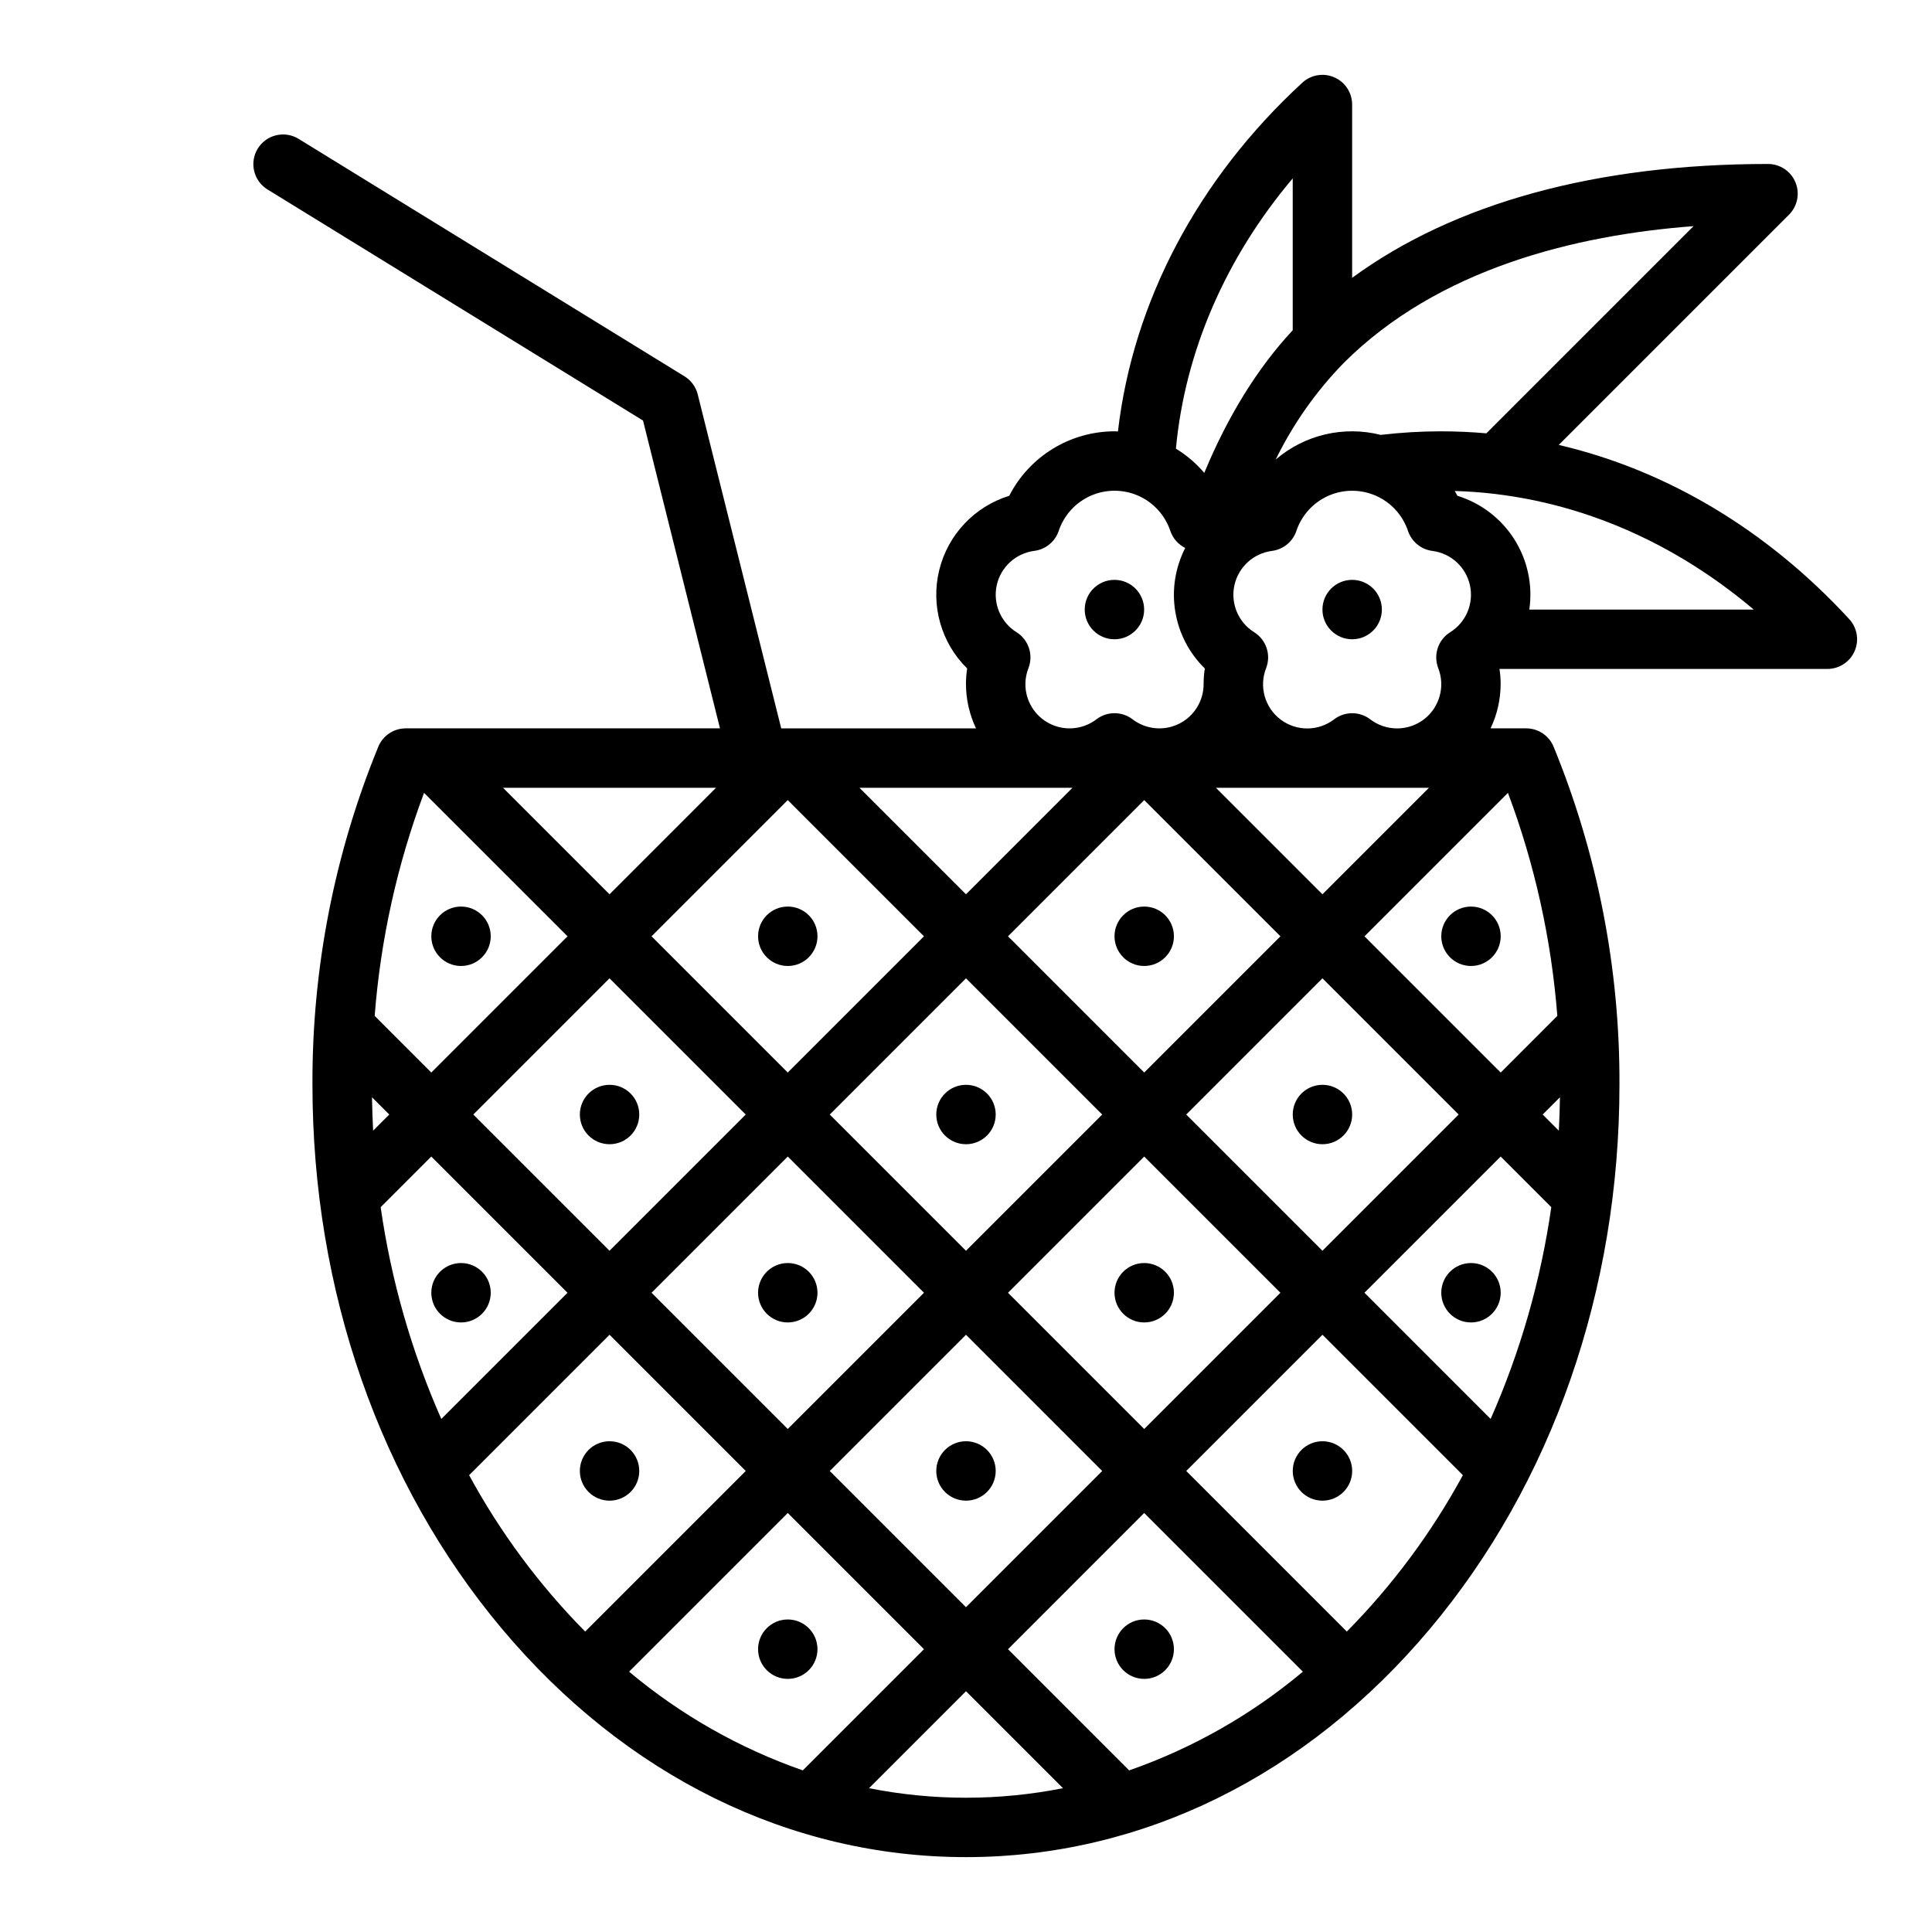 <?xml version="1.0" encoding="UTF-8"?>
<!-- Uploaded to: ICON Repo, www.svgrepo.com, Generator: ICON Repo Mixer Tools -->
<svg fill="#000000" width="800px" height="800px" version="1.1" viewBox="144 144 512 512" xmlns="http://www.w3.org/2000/svg">
 <g>
  <path d="m557.09 261.91 61.016-61.016v-0.004c2.25-2.25 2.926-5.637 1.707-8.578s-4.09-4.859-7.273-4.859c-45.512 0-83.184 10.379-110.21 30.176v-45.918c0-3.125-1.848-5.953-4.711-7.211-2.863-1.254-6.195-0.699-8.492 1.418-27.707 25.504-44.871 58.078-48.863 92.418-0.305-0.008-0.605-0.031-0.91-0.031v-0.004c-5.773 0.012-11.43 1.613-16.348 4.625-4.922 3.016-8.918 7.328-11.547 12.465-9.227 2.848-16.273 10.336-18.559 19.719-2.285 9.379 0.527 19.27 7.41 26.043-0.211 1.344-0.316 2.703-0.316 4.062-0.004 4.086 0.906 8.121 2.664 11.809h-51.625l-22.125-88.5v-0.004c-0.496-1.996-1.758-3.715-3.512-4.793l-102.34-62.977c-3.699-2.211-8.488-1.039-10.746 2.629-2.258 3.672-1.145 8.477 2.496 10.777l99.602 61.293 20.395 81.574h-83.277c-3.188 0-6.062 1.922-7.277 4.871-11.645 28.426-17.574 58.871-17.445 89.594 0 54.414 17.852 105.64 50.266 144.22 32.746 38.98 76.398 60.449 122.92 60.449s90.176-21.469 122.92-60.449c32.41-38.586 50.262-89.809 50.262-144.22 0.129-30.723-5.801-61.168-17.445-89.594-1.215-2.949-4.09-4.875-7.281-4.871h-9.434 0.004c1.758-3.688 2.668-7.723 2.668-11.809-0.004-1.316-0.105-2.633-0.305-3.938h86.898c3.125 0 5.953-1.848 7.207-4.707 1.258-2.863 0.699-6.195-1.418-8.496-21.785-23.672-48.398-39.488-76.984-46.164zm-19.188-3.074c-3.961-0.348-7.945-0.527-11.953-0.531v-0.004c-5.363 0.004-10.723 0.32-16.047 0.949-9.789-2.477-20.172-0.039-27.832 6.539 4.598-9.406 10.66-18.027 17.961-25.535 25.098-25.098 61.504-33.949 92.777-36.324zm-51.316-67.57v40.246c-9.285 9.965-17.141 22.645-23.441 37.801-2.152-2.519-4.684-4.688-7.512-6.418 2.391-25.734 13.164-50.547 30.953-71.629zm-70.848 133.95c0.016-1.438 0.297-2.859 0.824-4.195 1.34-3.5 0.023-7.465-3.148-9.465-4.219-2.617-6.328-7.609-5.269-12.457 1.062-4.848 5.066-8.5 9.992-9.117 2.965-0.391 5.449-2.426 6.418-5.254 1.387-4.172 4.469-7.566 8.488-9.348 4.023-1.777 8.605-1.777 12.629 0 4.019 1.781 7.102 5.176 8.488 9.348 0.672 1.953 2.086 3.562 3.938 4.481-2.652 5.184-3.582 11.078-2.644 16.824 0.934 5.746 3.68 11.047 7.836 15.121-0.211 1.344-0.316 2.703-0.316 4.062 0.031 4.481-2.492 8.59-6.508 10.582-4.012 1.996-8.812 1.527-12.363-1.207-2.809-2.121-6.684-2.121-9.492 0-3.551 2.734-8.352 3.203-12.363 1.207-4.016-1.992-6.539-6.102-6.508-10.582zm106.95 27.551-28.23 28.227-28.227-28.227zm32.422 111.14-0.004 0.004c-2.766 19.355-8.172 38.238-16.07 56.125l-33.441-33.445 36.098-36.098zm-2.285-24.547 4.578-4.574c-0.043 2.969-0.141 5.918-0.297 8.855zm-58.367 36.098-36.098-36.098 36.098-36.102 36.102 36.102zm-94.465 94.465-36.098-36.098 36.102-36.102 36.098 36.102zm47.23-24.965 42.051 42.051h0.004c-13.637 11.434-29.234 20.297-46.039 26.16l-32.109-32.113zm-58.359 36.098-32.113 32.113c-16.805-5.863-32.402-14.727-46.039-26.16l42.051-42.051zm-130.57-130.56 36.102 36.098-33.445 33.445c-7.898-17.887-13.305-36.77-16.07-56.125zm-15.41-6.856c-0.156-2.934-0.254-5.887-0.301-8.855l4.578 4.574zm26.543-4.277 36.102-36.102 36.098 36.102-36.098 36.098zm158.79-86.594-28.223 28.227-28.23-28.227zm-75.457 3.262 36.102 36.098-36.102 36.102-36.098-36.102zm-47.23 24.965-28.227-28.227h56.453zm94.465 22.266 36.098 36.102-36.098 36.098-36.102-36.098zm-47.23 47.23 36.098 36.102-36.102 36.102-36.098-36.102zm58.363 36.102 36.098-36.098 36.098 36.098-36.098 36.102zm36.098-58.363-36.098-36.102 36.098-36.098 36.098 36.098zm-190.85-74.121 38.023 38.02-36.102 36.102-15.008-15.012c1.566-20.219 5.973-40.117 13.086-59.109zm11.945 180.83 37.211-37.215 36.098 36.102-42.555 42.555c-12.148-12.301-22.504-26.254-30.754-41.445zm105.98 82.953 25.699-25.703 25.695 25.695v0.004c-16.965 3.371-34.43 3.371-51.395 0zm126.62-41.512-42.555-42.555 36.098-36.102 37.211 37.211c-8.25 15.191-18.605 29.145-30.754 41.445zm55.785-163.16-15.008 15.012-36.098-36.102 38.023-38.023-0.004 0.004c7.117 18.992 11.52 38.891 13.086 59.109zm-49.625-78.621h0.004c-2.809-2.121-6.684-2.121-9.492 0-4.172 3.227-9.984 3.269-14.199 0.102-4.215-3.172-5.793-8.77-3.848-13.672 1.34-3.5 0.02-7.465-3.148-9.465-4.219-2.617-6.332-7.609-5.269-12.457 1.062-4.848 5.066-8.5 9.992-9.117 2.961-0.391 5.449-2.426 6.418-5.254 1.387-4.172 4.469-7.566 8.488-9.348 4.019-1.777 8.605-1.777 12.629 0 4.019 1.781 7.102 5.176 8.488 9.348 0.969 2.828 3.453 4.867 6.418 5.258 4.926 0.613 8.93 4.266 9.988 9.113 1.062 4.848-1.047 9.84-5.266 12.457-3.172 2.004-4.488 5.965-3.148 9.469 1.93 4.902 0.352 10.488-3.859 13.656-4.211 3.164-10.016 3.129-14.188-0.09zm42.203-29.059c0.941-6.473-0.465-13.066-3.957-18.594-3.492-5.527-8.848-9.625-15.094-11.551-0.227-0.438-0.473-0.859-0.719-1.285 28.562 0.844 56.059 11.816 79.238 31.43z"/>
  <path d="m407.87 439.36c0 4.348-3.523 7.871-7.871 7.871s-7.875-3.523-7.875-7.871 3.527-7.871 7.875-7.871 7.871 3.523 7.871 7.871"/>
  <path d="m502.34 439.36c0 4.348-3.527 7.871-7.875 7.871-4.348 0-7.871-3.523-7.871-7.871s3.523-7.871 7.871-7.871c4.348 0 7.875 3.523 7.875 7.871"/>
  <path d="m313.41 439.36c0 4.348-3.523 7.871-7.871 7.871s-7.871-3.523-7.871-7.871 3.523-7.871 7.871-7.871 7.871 3.523 7.871 7.871"/>
  <path d="m360.64 486.59c0 4.348-3.523 7.871-7.871 7.871s-7.871-3.523-7.871-7.871 3.523-7.871 7.871-7.871 7.871 3.523 7.871 7.871"/>
  <path d="m455.1 486.59c0 4.348-3.523 7.871-7.871 7.871-4.348 0-7.871-3.523-7.871-7.871s3.523-7.871 7.871-7.871c4.348 0 7.871 3.523 7.871 7.871"/>
  <path d="m274.05 486.59c0 4.348-3.523 7.871-7.871 7.871-4.348 0-7.875-3.523-7.875-7.871s3.527-7.871 7.875-7.871c4.348 0 7.871 3.523 7.871 7.871"/>
  <path d="m407.87 533.82c0 4.348-3.523 7.871-7.871 7.871s-7.875-3.523-7.875-7.871c0-4.348 3.527-7.875 7.875-7.875s7.871 3.527 7.871 7.875"/>
  <path d="m502.34 533.82c0 4.348-3.527 7.871-7.875 7.871-4.348 0-7.871-3.523-7.871-7.871 0-4.348 3.523-7.875 7.871-7.875 4.348 0 7.875 3.527 7.875 7.875"/>
  <path d="m313.41 533.82c0 4.348-3.523 7.871-7.871 7.871s-7.871-3.523-7.871-7.871c0-4.348 3.523-7.875 7.871-7.875s7.871 3.527 7.871 7.875"/>
  <path d="m455.1 581.05c0 4.348-3.523 7.871-7.871 7.871-4.348 0-7.871-3.523-7.871-7.871 0-4.348 3.523-7.871 7.871-7.871 4.348 0 7.871 3.523 7.871 7.871"/>
  <path d="m541.7 486.59c0 4.348-3.523 7.871-7.871 7.871-4.348 0-7.875-3.523-7.875-7.871s3.527-7.871 7.875-7.871c4.348 0 7.871 3.523 7.871 7.871"/>
  <path d="m360.64 581.05c0 4.348-3.523 7.871-7.871 7.871s-7.871-3.523-7.871-7.871c0-4.348 3.523-7.871 7.871-7.871s7.871 3.523 7.871 7.871"/>
  <path d="m360.64 392.12c0 4.348-3.523 7.875-7.871 7.875s-7.871-3.527-7.871-7.875 3.523-7.871 7.871-7.871 7.871 3.523 7.871 7.871"/>
  <path d="m455.1 392.12c0 4.348-3.523 7.875-7.871 7.875-4.348 0-7.871-3.527-7.871-7.875s3.523-7.871 7.871-7.871c4.348 0 7.871 3.523 7.871 7.871"/>
  <path d="m274.05 392.12c0 4.348-3.523 7.875-7.871 7.875-4.348 0-7.875-3.527-7.875-7.875s3.527-7.871 7.875-7.871c4.348 0 7.871 3.523 7.871 7.871"/>
  <path d="m541.7 392.12c0 4.348-3.523 7.875-7.871 7.875-4.348 0-7.875-3.527-7.875-7.875s3.527-7.871 7.875-7.871c4.348 0 7.871 3.523 7.871 7.871"/>
  <path d="m510.21 305.54c0 4.348-3.523 7.871-7.871 7.871-4.348 0-7.875-3.523-7.875-7.871s3.527-7.871 7.875-7.871c4.348 0 7.871 3.523 7.871 7.871"/>
  <path d="m447.21 305.54c0 4.348-3.527 7.871-7.871 7.871-4.348 0-7.875-3.523-7.875-7.871s3.527-7.871 7.875-7.871c4.344 0 7.871 3.523 7.871 7.871"/>
 </g>
</svg>